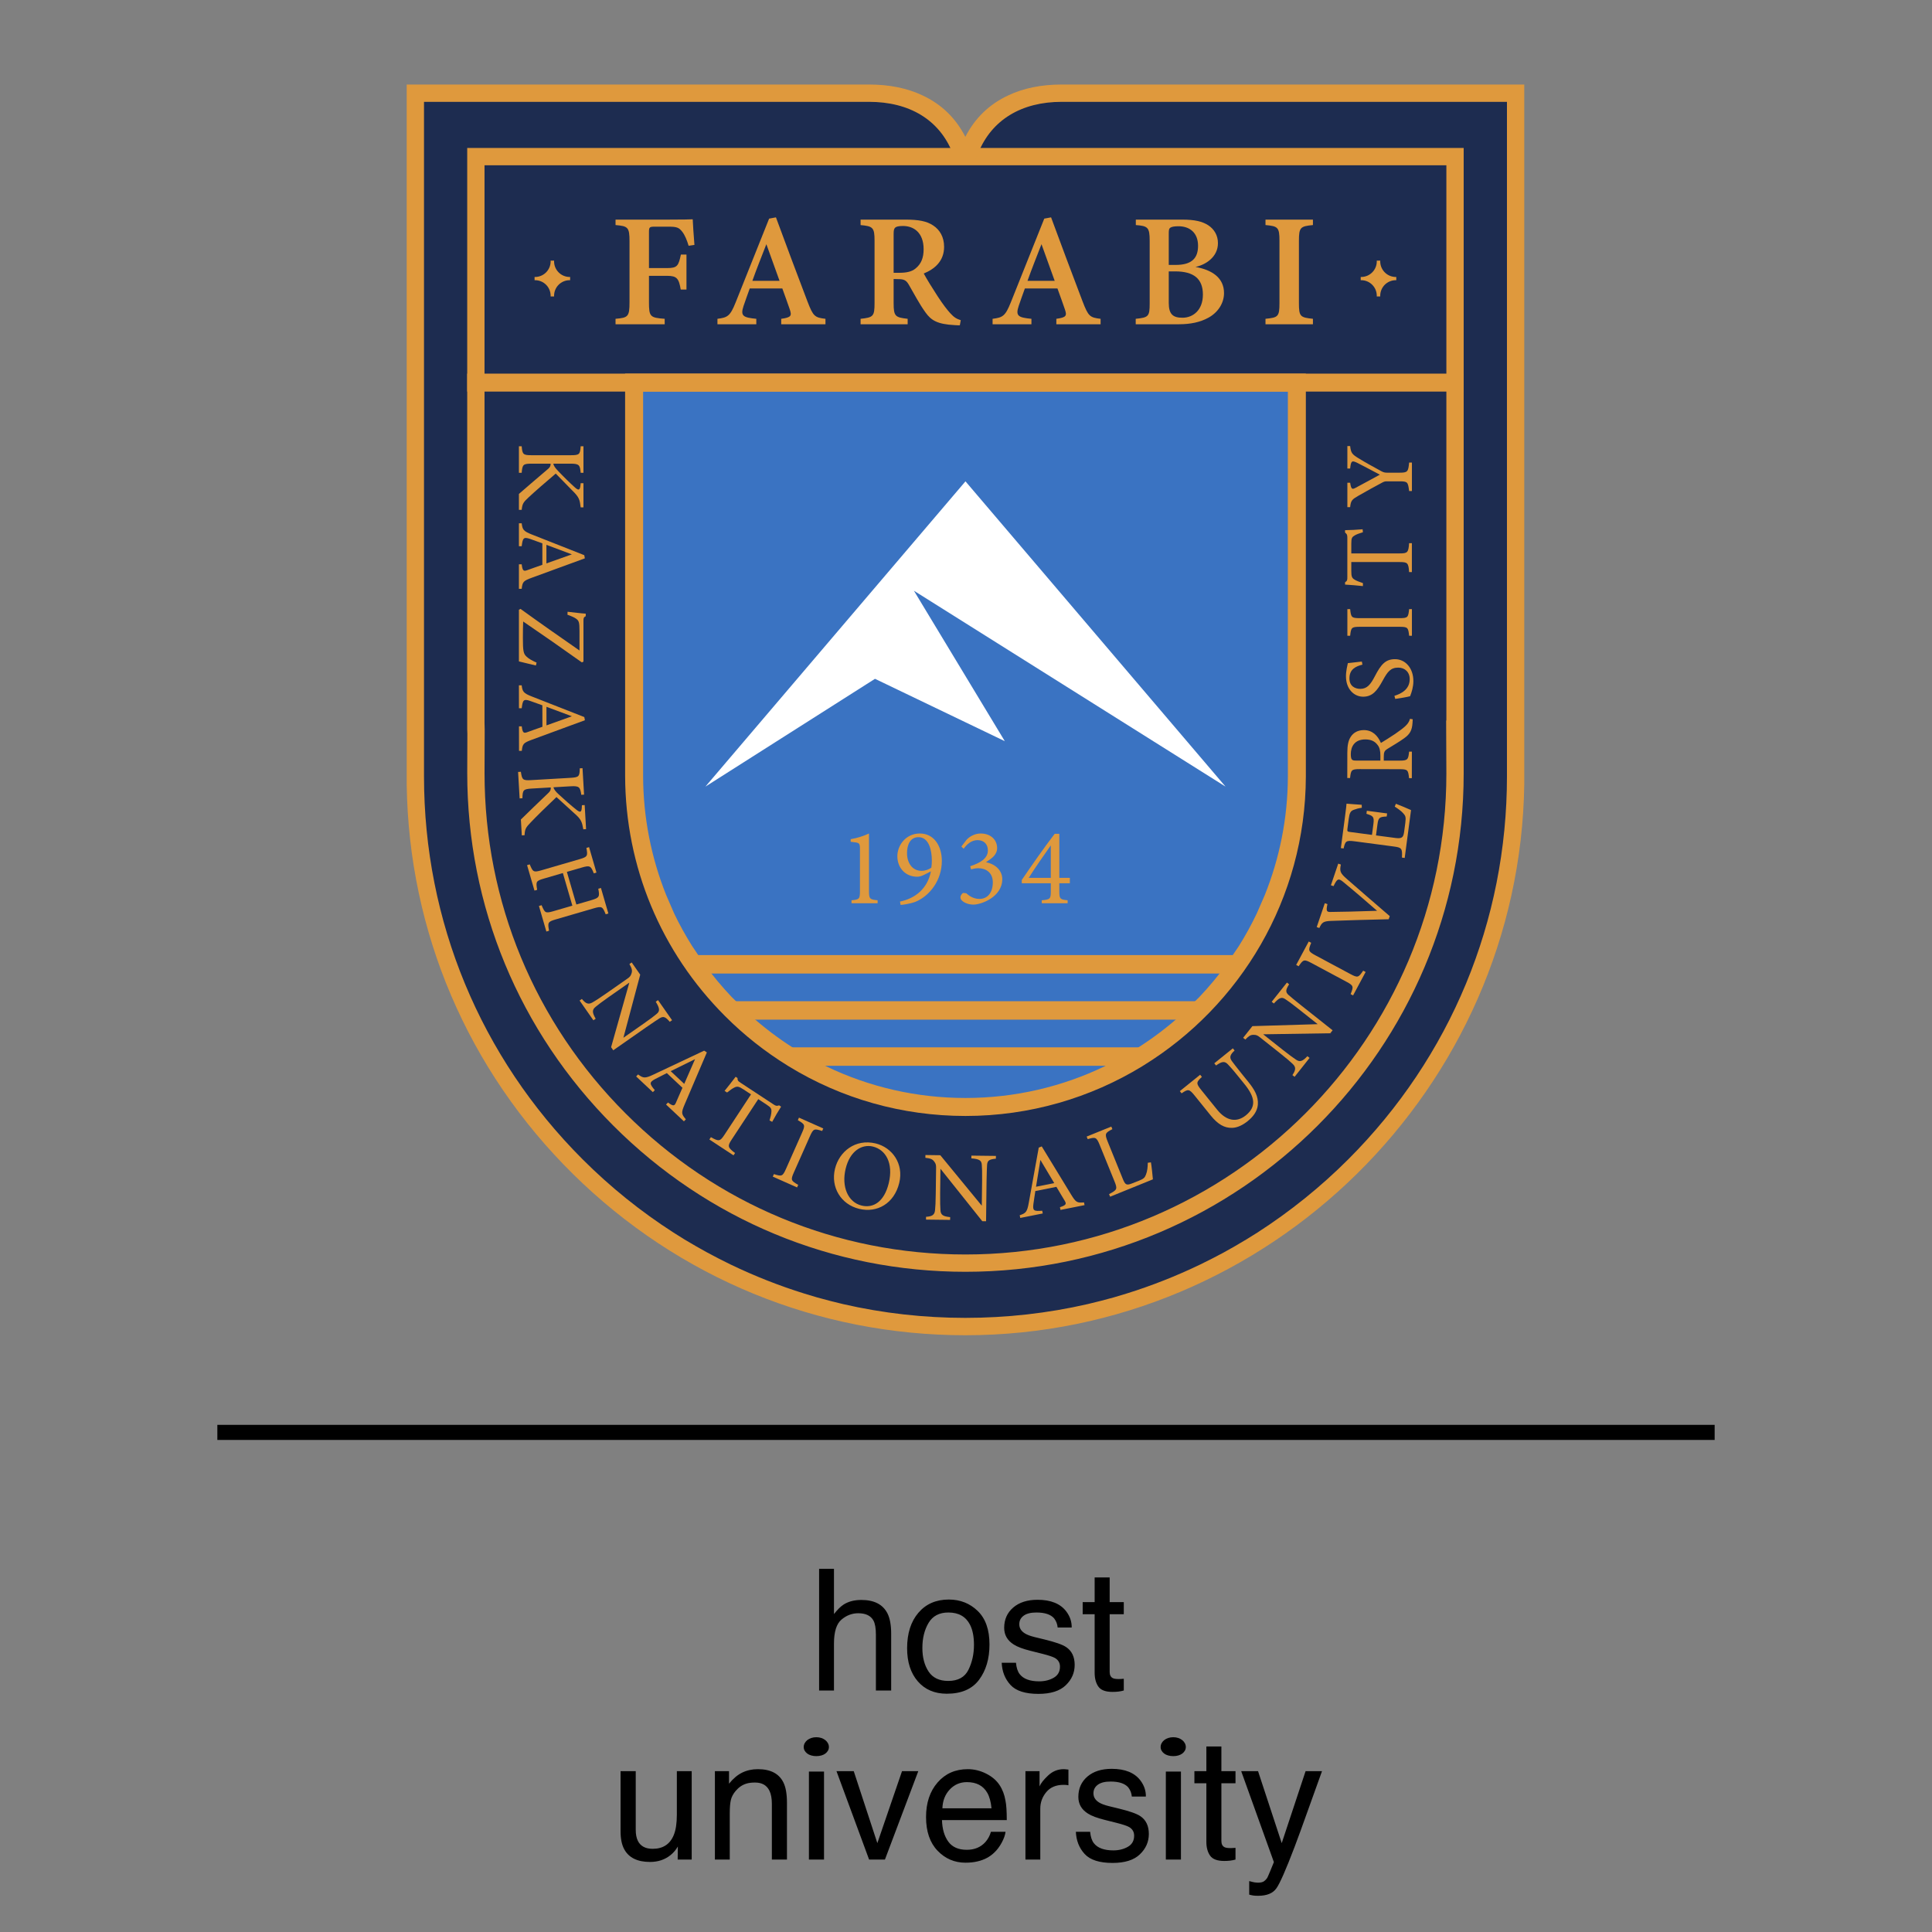 <?xml version="1.0" encoding="UTF-8"?>
<svg width="160" height="160" viewBox="0 0 160 160" xmlns="http://www.w3.org/2000/svg">
  
  <rect x="0" y="0" width="160" height="160" fill="#808080" stroke="none"/>
  
  <path d="M142 118H18V119.25H142V118Z" fill="#000000"/><g transform="translate(33.681,7.000) scale(0.874)">
<path xmlns="http://www.w3.org/2000/svg" d="M104.582 1.318V65.556C104.582 79.815 98.799 92.723 89.455 102.068C86.823 104.699 83.912 107.043 80.776 109.06C80.427 109.278 80.071 109.503 79.712 109.72C79.007 110.147 78.284 110.567 77.555 110.963C76.826 111.358 76.08 111.739 75.327 112.103C73.068 113.19 70.718 114.122 68.295 114.874C67.892 114.999 67.482 115.123 67.078 115.239C66.262 115.464 65.431 115.682 64.602 115.875C60.852 116.738 56.948 117.195 52.935 117.195C48.931 117.195 45.027 116.738 41.278 115.875C40.447 115.682 39.624 115.464 38.81 115.239C38.398 115.123 37.994 114.999 37.591 114.874C35.168 114.122 32.818 113.19 30.559 112.103C29.814 111.739 29.068 111.358 28.339 110.963C27.608 110.567 26.887 110.147 26.172 109.72C25.824 109.503 25.467 109.278 25.118 109.06C21.974 107.043 19.071 104.699 16.44 102.068C7.095 92.723 1.32 79.815 1.32 65.556V1.318H48.728C50.654 2.21 52.082 3.7 52.935 5.726C53.798 3.7 55.226 2.21 57.15 1.318H104.582Z" fill="#1D2C50"/>
<path xmlns="http://www.w3.org/2000/svg" d="M98.514 65.29C98.514 90.418 78.072 110.859 52.944 110.859C40.789 110.859 29.35 106.112 20.737 97.491C12.12 88.868 7.376 77.415 7.376 65.244L7.39 61.078L7.374 60.496V7.651H98.514V60.264H98.492L98.514 65.29ZM5.734 6.011V61.095L5.749 61.534L5.736 65.238C5.736 77.851 10.652 89.718 19.577 98.651C28.501 107.58 40.352 112.499 52.944 112.499C78.976 112.499 100.154 91.318 100.154 65.283V6.011H5.734Z" fill="#DF993D"/>
<path xmlns="http://www.w3.org/2000/svg" d="M22.111 65.559C22.135 73.766 25.349 81.488 31.163 87.305C36.993 93.141 44.728 96.355 52.943 96.355C69.888 96.355 83.719 82.57 83.777 65.627V42.58V28.772H22.109L22.111 65.559Z" fill="#3A73C2"/>
<path xmlns="http://www.w3.org/2000/svg" d="M80.373 108.929C80.099 109.101 79.82 109.276 79.543 109.444C78.773 109.909 78.072 110.312 77.399 110.679C76.704 111.055 75.96 111.436 75.184 111.812C72.921 112.901 70.571 113.828 68.197 114.565C67.795 114.689 67.385 114.813 66.988 114.928C66.177 115.152 65.351 115.368 64.525 115.56C56.956 117.3 48.924 117.303 41.347 115.56C40.521 115.368 39.703 115.152 38.893 114.928C38.492 114.815 38.097 114.693 37.683 114.565C35.308 113.827 32.957 112.9 30.697 111.812C29.956 111.451 29.215 111.072 28.489 110.679C27.764 110.284 27.045 109.868 26.34 109.447L25.289 108.788C22.188 106.797 19.285 104.46 16.665 101.839C6.976 92.149 1.64 79.263 1.64 65.556V1.64H43.796C47.652 1.64 50.461 3.349 51.711 6.459C51.815 6.705 51.905 6.952 51.987 7.212L52.059 7.441L53.828 7.421L53.899 7.2C53.981 6.945 54.063 6.7 54.171 6.453C55.44 3.351 58.247 1.64 62.075 1.64H104.255V65.556C104.255 79.26 98.916 92.145 89.221 101.839C86.613 104.447 83.713 106.785 80.601 108.787L80.373 108.929ZM62.075 2.82765e-07C60.144 2.82765e-07 58.439 0.345 57.011 1.025C55.211 1.859 53.841 3.181 52.933 4.96C52.031 3.183 50.664 1.86 48.864 1.025C47.432 0.345 45.727 2.82765e-07 43.796 2.82765e-07H0V66.315C0.189 80.281 5.789 93.396 15.767 103.245C25.751 113.091 38.951 118.512 52.932 118.512C81.715 118.512 105.475 95.096 105.895 66.309V2.82765e-07H62.075Z" fill="#DF993D"/>
<path xmlns="http://www.w3.org/2000/svg" d="M5.734 29.095H100.154V27.394H5.734V29.095Z" fill="#DF993D"/>
<path xmlns="http://www.w3.org/2000/svg" d="M15.486 18.232V18.544L15.445 18.54C14.625 18.54 13.965 19.2 13.965 20.019L13.969 20.081H13.634L13.639 20.019C13.639 19.2 12.979 18.54 12.159 18.54L12.117 18.544V18.232L12.159 18.236C12.979 18.236 13.639 17.571 13.639 16.756L13.634 16.689H13.969L13.965 16.756C13.965 17.571 14.625 18.236 15.445 18.236L15.486 18.232Z" fill="#DF993D"/>
<path xmlns="http://www.w3.org/2000/svg" d="M93.768 18.232V18.544L93.726 18.54C92.906 18.54 92.246 19.2 92.246 20.019L92.25 20.081H91.916L91.92 20.019C91.92 19.2 91.258 18.54 90.44 18.54L90.398 18.544V18.232L90.44 18.236C91.258 18.236 91.92 17.571 91.92 16.756L91.916 16.689H92.25L92.246 16.756C92.246 17.571 92.906 18.236 93.726 18.236L93.768 18.232Z" fill="#DF993D"/>
<path xmlns="http://www.w3.org/2000/svg" d="M26.713 15.279C26.557 14.752 26.354 14.258 26.112 13.952C25.802 13.552 25.593 13.47 24.818 13.47H23.504C23.012 13.47 22.956 13.506 22.956 13.998V17.392H24.678C25.648 17.392 25.754 17.18 25.982 16.111H26.51V19.428H25.966C25.789 18.38 25.602 18.127 24.678 18.127H22.956V20.63C22.956 22.006 23.069 22.096 24.446 22.199V22.715H19.789V22.199C20.976 22.098 21.113 22 21.113 20.63V14.866C21.113 13.519 20.97 13.419 19.789 13.316V12.8H24.844C26.176 12.8 26.853 12.784 27.102 12.77C27.118 13.13 27.189 14.356 27.265 15.198L26.713 15.279Z" fill="#DF993D"/>
<path xmlns="http://www.w3.org/2000/svg" d="M34.08 15.13C33.623 16.303 33.163 17.453 32.755 18.599H35.329L34.08 15.13ZM35.487 22.715V22.2C36.459 22.067 36.501 21.904 36.288 21.276C36.119 20.769 35.853 20.057 35.592 19.323H32.505C32.312 19.872 32.093 20.457 31.919 20.982C31.593 21.954 31.905 22.076 33.127 22.2V22.715H29.445V22.2C30.405 22.077 30.649 21.95 31.173 20.637L34.341 12.707L34.988 12.586C35.959 15.225 37.001 18 37.983 20.578C38.52 21.965 38.657 22.077 39.68 22.2V22.715H35.487Z" fill="#DF993D"/>
<path xmlns="http://www.w3.org/2000/svg" d="M46.663 17.84C47.367 17.84 47.87 17.728 48.221 17.427C48.757 16.995 48.981 16.405 48.981 15.611C48.981 13.988 47.997 13.404 47.032 13.404C46.608 13.404 46.389 13.464 46.292 13.556C46.175 13.652 46.139 13.825 46.139 14.162V17.84H46.663ZM52.41 22.817C52.281 22.817 52.104 22.812 51.914 22.797C50.267 22.711 49.692 22.341 49.158 21.595C48.565 20.776 48.085 19.835 47.577 18.968C47.321 18.529 47.113 18.438 46.524 18.438L46.139 18.428V20.713C46.139 21.971 46.297 22.067 47.468 22.199V22.715H43.008V22.199C44.205 22.071 44.331 21.971 44.331 20.713V14.787C44.331 13.55 44.173 13.424 43.008 13.318V12.8H47.245C48.517 12.8 49.284 12.948 49.893 13.359C50.509 13.765 50.921 14.441 50.921 15.382C50.921 16.723 50.041 17.477 48.993 17.907C49.237 18.369 49.855 19.372 50.312 20.068C50.856 20.896 51.176 21.297 51.486 21.649C51.858 22.061 52.09 22.199 52.501 22.331L52.41 22.817Z" fill="#DF993D"/>
<path xmlns="http://www.w3.org/2000/svg" d="M60.15 15.13C59.692 16.303 59.233 17.453 58.825 18.599H61.4L60.15 15.13ZM61.557 22.715V22.2C62.529 22.067 62.572 21.904 62.357 21.276C62.189 20.769 61.924 20.057 61.662 19.323H58.576C58.382 19.872 58.162 20.457 57.989 20.982C57.664 21.954 57.976 22.076 59.197 22.2V22.715H55.516V22.2C56.476 22.077 56.72 21.95 57.244 20.637L60.412 12.707L61.058 12.586C62.029 15.225 63.072 18 64.053 20.578C64.59 21.965 64.728 22.077 65.75 22.2V22.715H61.557Z" fill="#DF993D"/>
<path xmlns="http://www.w3.org/2000/svg" d="M72.209 20.694C72.209 21.793 72.626 22.106 73.541 22.097C74.504 22.086 75.444 21.386 75.444 19.905C75.444 18.398 74.573 17.706 72.813 17.706H72.209V20.694ZM72.868 17.093C74.397 17.093 74.985 16.451 74.985 15.281C74.985 14.043 74.189 13.429 73.132 13.429C72.745 13.429 72.499 13.474 72.366 13.561C72.216 13.662 72.209 13.812 72.209 14.19V17.093H72.868ZM74.741 17.286C76.294 17.559 77.445 18.302 77.445 19.761C77.445 20.739 76.856 21.602 75.975 22.09C75.192 22.523 74.274 22.715 73.168 22.715H69.078V22.2C70.296 22.077 70.401 21.98 70.401 20.725V14.806C70.401 13.53 70.225 13.403 69.088 13.317V12.801H73.501C74.656 12.801 75.382 12.969 75.949 13.334C76.504 13.701 76.869 14.274 76.869 15.033C76.869 16.358 75.685 17.084 74.741 17.286Z" fill="#DF993D"/>
<path xmlns="http://www.w3.org/2000/svg" d="M81.375 22.715V22.199C82.566 22.082 82.699 22 82.699 20.714V14.816C82.699 13.524 82.556 13.424 81.375 13.316V12.8H85.87V13.316C84.683 13.434 84.542 13.524 84.542 14.816V20.714C84.542 21.996 84.674 22.071 85.87 22.199V22.715H81.375Z" fill="#DF993D"/>
<path xmlns="http://www.w3.org/2000/svg" d="M28.305 66.525L44.373 56.312L56.673 62.22L48.061 47.965L77.587 66.525L52.946 37.6L28.305 66.525Z" fill="white"/>
<path xmlns="http://www.w3.org/2000/svg" d="M83.495 65.588C83.482 69.545 82.702 73.323 81.311 76.794L80.55 78.542C80.045 79.605 79.479 80.633 78.858 81.625L77.675 83.373C76.89 84.457 76.034 85.486 75.115 86.456L73.327 88.205C72.062 89.342 70.697 90.37 69.254 91.286L66.121 93.035C62.129 94.954 57.659 96.03 52.947 96.03C48.31 96.03 43.829 94.994 39.761 93.035L36.633 91.286C35.209 90.379 33.849 89.354 32.573 88.205L30.789 86.456C29.861 85.477 29.002 84.448 28.221 83.373L27.042 81.625C26.417 80.626 25.845 79.601 25.341 78.542L24.585 76.794C23.167 73.253 22.413 69.442 22.401 65.519V65.521V29.097H83.495V65.588ZM20.695 27.393L20.697 65.522C20.721 74.106 24.083 82.185 30.165 88.27C31.979 90.088 33.975 91.657 36.106 92.972L36.207 93.035C41.206 96.096 46.953 97.734 52.947 97.734C59.066 97.734 64.797 96.014 69.679 93.035L69.79 92.965C78.991 87.299 85.161 77.149 85.199 65.589V27.393H20.695Z" fill="#DF993D"/>
<path xmlns="http://www.w3.org/2000/svg" d="M69.414 92.979H36.477V91.231H69.414V92.979Z" fill="#DF993D"/>
<path xmlns="http://www.w3.org/2000/svg" d="M75.015 88.608H30.875V86.86H75.015V88.608Z" fill="#DF993D"/>
<path xmlns="http://www.w3.org/2000/svg" d="M78.588 84.238H27.312V82.49H78.588V84.238Z" fill="#DF993D"/>
<path xmlns="http://www.w3.org/2000/svg" d="M42.15 77.576V77.296C42.898 77.227 42.948 77.168 42.948 76.39V72.384C42.948 71.855 42.838 71.846 42.329 71.786L42.07 71.755V71.507C42.738 71.396 43.337 71.187 43.805 70.968V76.39C43.805 77.158 43.865 77.227 44.622 77.296V77.576H42.15Z" fill="#DF993D"/>
<path xmlns="http://www.w3.org/2000/svg" d="M48.495 71.317C47.687 71.317 47.408 72.075 47.408 72.823C47.408 73.759 47.907 74.507 48.783 74.507C49.152 74.507 49.492 74.367 49.711 74.208C49.751 73.979 49.76 73.729 49.76 73.529C49.76 72.603 49.502 71.317 48.495 71.317ZM46.742 77.417C48.145 77.137 49.352 76.22 49.671 74.556L48.983 74.904C48.754 75.015 48.553 75.065 48.365 75.065C47.249 75.065 46.492 74.217 46.492 73.121C46.492 72.105 47.279 70.968 48.624 70.968C49.969 70.968 50.707 72.155 50.707 73.569C50.707 75.404 49.551 76.888 48.216 77.437C47.737 77.625 46.969 77.736 46.8 77.736L46.742 77.417Z" fill="#DF993D"/>
<path xmlns="http://www.w3.org/2000/svg" d="M52.558 72.204L53.057 71.556C53.355 71.238 53.843 70.969 54.391 70.969C55.338 70.969 55.946 71.567 55.946 72.354C55.946 72.663 55.817 72.911 55.627 73.121C55.467 73.3 55.189 73.49 54.89 73.69C55.866 73.888 56.434 74.537 56.434 75.294C56.434 76.978 54.451 77.706 53.703 77.706C53.215 77.706 52.807 77.516 52.627 77.337C52.489 77.207 52.469 77.118 52.469 76.998C52.469 76.878 52.569 76.699 52.718 76.599L53.017 76.63C53.266 76.849 53.674 77.168 54.271 77.168C55.019 77.168 55.538 76.599 55.538 75.583C55.527 74.626 54.83 74.258 54.162 74.258C53.923 74.258 53.634 74.318 53.474 74.367L53.395 74.069C54.311 73.77 55.07 73.35 55.07 72.573C55.07 71.965 54.681 71.597 54.082 71.597C53.505 71.597 53.037 72.025 52.777 72.414L52.558 72.204Z" fill="#DF993D"/>
<path xmlns="http://www.w3.org/2000/svg" d="M61.032 72.095C60.384 73.031 59.656 74.039 58.939 75.173H61.032V72.095ZM61.839 75.683V76.469C61.839 77.168 61.919 77.227 62.627 77.296V77.576H60.175V77.296C60.963 77.227 61.032 77.157 61.032 76.469V75.683H58.281V75.373C59.267 73.928 60.324 72.404 61.4 70.999H61.839V75.173H62.836V75.683H61.839Z" fill="#DF993D"/>
<path xmlns="http://www.w3.org/2000/svg" d="M16.749 34.278V36.79H16.485C16.419 36.057 16.354 35.925 15.517 35.925H13.898C13.917 36.113 14.068 36.33 14.332 36.602C14.829 37.129 15.469 37.76 15.958 38.193C16.278 38.474 16.401 38.446 16.458 38.042L16.485 37.778H16.749V40.065H16.485C16.401 39.36 16.354 39.114 15.705 38.484C15.431 38.202 14.717 37.468 14.123 36.865C13.277 37.581 12.073 38.625 11.556 39.114C11.038 39.594 10.962 39.717 10.897 40.3H10.633V38.794C11.453 38.07 12.365 37.308 13.362 36.452C13.625 36.236 13.645 36.076 13.634 35.925H11.848C11.029 35.925 10.962 36.009 10.897 36.79H10.633V34.278H10.897C10.962 35.05 11.029 35.125 11.848 35.125H15.517C16.363 35.125 16.43 35.06 16.485 34.278H16.749Z" fill="#DF993D"/>
<path xmlns="http://www.w3.org/2000/svg" d="M15.649 44.52C14.839 44.219 13.983 43.899 13.239 43.616V45.376L15.649 44.52ZM10.633 45.462H10.897C10.973 46.072 11.066 46.148 11.424 46.016C11.79 45.894 12.262 45.706 12.854 45.508V43.476C12.431 43.325 12.063 43.184 11.678 43.052C11.066 42.846 10.992 42.977 10.897 43.748H10.633V41.576H10.897C10.973 42.168 11.038 42.319 11.885 42.648L16.825 44.596L16.881 44.896C15.273 45.489 13.494 46.139 11.866 46.731C11.047 47.032 10.973 47.117 10.897 47.785H10.633V45.462Z" fill="#DF993D"/>
<path xmlns="http://www.w3.org/2000/svg" d="M12.242 55.049C11.922 54.983 11.038 54.757 10.633 54.663V49.77L10.784 49.686C12.59 50.994 14.463 52.302 16.373 53.629V51.774C16.373 50.937 16.317 50.795 16.025 50.598C15.902 50.505 15.591 50.364 15.234 50.241L15.243 49.958C15.733 50.006 16.552 50.118 16.965 50.137V50.382C16.739 50.486 16.749 50.598 16.749 50.881V54.682L16.598 54.757C14.764 53.449 12.938 52.178 11.038 50.881C11.02 51.173 11.01 51.783 11.01 52.423C11.01 53.656 11.057 53.938 11.349 54.202C11.546 54.4 11.913 54.606 12.307 54.776L12.242 55.049Z" fill="#DF993D"/>
<path xmlns="http://www.w3.org/2000/svg" d="M15.653 59.862C14.844 59.562 13.986 59.244 13.242 58.964L13.245 60.724L15.653 59.862ZM10.639 60.812H10.903C10.979 61.424 11.074 61.498 11.43 61.367C11.798 61.242 12.268 61.054 12.86 60.856L12.855 58.822C12.433 58.673 12.066 58.533 11.68 58.401C11.068 58.196 10.993 58.328 10.899 59.1H10.637L10.633 56.926H10.896C10.973 57.519 11.038 57.669 11.886 57.997L16.829 59.936L16.886 60.237C15.278 60.832 13.501 61.485 11.874 62.08C11.056 62.384 10.981 62.468 10.908 63.136L10.643 63.137L10.639 60.812Z" fill="#DF993D"/>
<path xmlns="http://www.w3.org/2000/svg" d="M16.66 64.779L16.807 67.286L16.544 67.303C16.435 66.573 16.361 66.446 15.525 66.496L13.911 66.589C13.94 66.775 14.104 66.984 14.383 67.241C14.911 67.737 15.587 68.329 16.1 68.733C16.435 68.996 16.556 68.961 16.588 68.553L16.601 68.289L16.864 68.273L16.997 70.555L16.735 70.572C16.609 69.871 16.548 69.63 15.864 69.038C15.575 68.773 14.817 68.082 14.191 67.516C13.387 68.278 12.245 69.391 11.759 69.91C11.269 70.418 11.201 70.545 11.169 71.133L10.907 71.147L10.819 69.645C11.593 68.873 12.46 68.059 13.405 67.146C13.656 66.915 13.665 66.754 13.648 66.605L11.863 66.709C11.045 66.757 10.985 66.845 10.965 67.629L10.701 67.644L10.555 65.137L10.819 65.121C10.929 65.888 10.999 65.958 11.816 65.91L15.479 65.697C16.324 65.647 16.387 65.578 16.397 64.794L16.66 64.779Z" fill="#DF993D"/>
<path xmlns="http://www.w3.org/2000/svg" d="M18.856 78.624C18.565 77.896 18.498 77.836 17.74 78.056L14.116 79.111C13.356 79.331 13.353 79.42 13.488 80.184L13.234 80.259L12.53 77.836L12.782 77.763C13.092 78.487 13.13 78.553 13.89 78.333L15.697 77.807L14.798 74.716L12.992 75.243C12.241 75.46 12.236 75.54 12.361 76.307L12.108 76.38L11.406 73.968L11.66 73.895C11.953 74.603 12.004 74.676 12.764 74.456L16.386 73.401C17.146 73.181 17.168 73.087 17.026 72.335L17.28 72.261L17.981 74.673L17.729 74.747C17.456 74.043 17.366 73.971 16.616 74.188L15.178 74.605L16.077 77.697L17.514 77.279C18.264 77.061 18.298 76.944 18.152 76.203L18.405 76.129L19.109 78.551L18.856 78.624Z" fill="#DF993D"/>
<path xmlns="http://www.w3.org/2000/svg" d="M24.93 88.813C24.531 88.357 24.34 88.249 23.97 88.474C23.718 88.638 23.383 88.849 22.666 89.35L19.573 91.511L19.368 91.218L21.095 85.1L19.167 86.448C18.474 86.931 18.142 87.197 17.93 87.369C17.547 87.659 17.566 87.933 17.907 88.521L17.692 88.671L16.383 86.797L16.599 86.646C16.971 87.098 17.216 87.202 17.615 86.969C17.879 86.82 18.236 86.593 18.938 86.102L20.904 84.728C21.12 84.577 21.232 84.475 21.305 84.218C21.396 83.937 21.328 83.742 21.104 83.337L21.32 83.188L22.127 84.344L20.534 90.323L22.423 89.004C23.14 88.502 23.462 88.255 23.676 88.07C24.007 87.805 23.991 87.552 23.599 86.909L23.814 86.757L25.145 88.662L24.93 88.813Z" fill="#DF993D"/>
<path xmlns="http://www.w3.org/2000/svg" d="M27.323 92.351C26.55 92.735 25.73 93.141 25.015 93.489L26.298 94.692L27.323 92.351ZM24.574 96.651L24.756 96.459C25.253 96.823 25.372 96.807 25.521 96.455C25.683 96.105 25.867 95.632 26.13 95.064L24.649 93.672C24.249 93.879 23.895 94.049 23.534 94.24C22.965 94.544 23.009 94.69 23.508 95.287L23.326 95.478L21.742 93.99L21.922 93.798C22.406 94.148 22.561 94.204 23.381 93.812L28.185 91.546L28.442 91.711C27.773 93.29 27.027 95.03 26.345 96.623C26.003 97.426 26.014 97.538 26.45 98.051L26.269 98.243L24.574 96.651Z" fill="#DF993D"/>
<path xmlns="http://www.w3.org/2000/svg" d="M34.381 98.159C34.476 97.862 34.552 97.539 34.558 97.34C34.573 97.046 34.53 96.939 34.097 96.655L33.312 96.139L30.794 99.968C30.39 100.582 30.397 100.708 31.113 101.247L30.968 101.467L28.68 99.963L28.825 99.743C29.586 100.176 29.701 100.139 30.109 99.518L32.626 95.688L31.912 95.218C31.478 94.934 31.322 94.898 31.033 95.047C30.836 95.142 30.649 95.288 30.356 95.512L30.12 95.358C30.482 94.91 30.854 94.444 31.168 94.02L31.348 94.138C31.342 94.404 31.434 94.454 31.654 94.598L34.768 96.646C34.988 96.79 35.072 96.8 35.288 96.728L35.477 96.852C35.234 97.222 34.893 97.808 34.632 98.291L34.381 98.159Z" fill="#DF993D"/>
<path xmlns="http://www.w3.org/2000/svg" d="M34.688 103.482L34.794 103.242C35.534 103.476 35.618 103.472 35.942 102.742L37.458 99.328C37.786 98.59 37.733 98.524 37.062 98.134L37.169 97.892L39.473 98.916L39.366 99.158C38.618 98.918 38.534 98.922 38.206 99.66L36.69 103.075C36.362 103.814 36.419 103.87 37.098 104.264L36.992 104.506L34.688 103.482Z" fill="#DF993D"/>
<path xmlns="http://www.w3.org/2000/svg" d="M44.175 100.633C43.151 100.385 42.008 101.017 41.594 102.727C41.18 104.429 41.81 105.909 43.108 106.225C44.214 106.493 45.247 105.871 45.676 104.106C46.142 102.186 45.374 100.923 44.175 100.633ZM44.44 100.338C46.004 100.718 47.114 102.257 46.671 104.077C46.194 106.043 44.56 106.945 42.876 106.535C41.12 106.11 40.164 104.463 40.582 102.743C40.98 101.106 42.51 99.87 44.44 100.338Z" fill="#DF993D"/>
<path xmlns="http://www.w3.org/2000/svg" d="M55.828 101.783C55.226 101.842 55.027 101.934 54.994 102.366C54.98 102.667 54.956 103.062 54.944 103.937L54.898 107.71L54.54 107.705L50.575 102.734L50.546 105.086C50.535 105.933 50.558 106.357 50.574 106.63C50.586 107.11 50.819 107.254 51.496 107.318L51.492 107.582L49.207 107.554L49.21 107.29C49.794 107.25 50.022 107.113 50.064 106.651C50.096 106.35 50.12 105.927 50.131 105.071L50.162 102.671C50.166 102.409 50.148 102.258 49.982 102.049C49.806 101.811 49.608 101.751 49.148 101.699L49.151 101.435L50.563 101.454L54.492 106.237L54.522 103.931C54.532 103.057 54.519 102.651 54.494 102.369C54.471 101.945 54.256 101.811 53.504 101.754L53.508 101.491L55.832 101.519L55.828 101.783Z" fill="#DF993D"/>
<path xmlns="http://www.w3.org/2000/svg" d="M60.046 101.901C59.909 102.753 59.762 103.656 59.631 104.441L61.357 104.097L60.046 101.901ZM61.95 106.637L61.898 106.379C62.483 106.185 62.539 106.079 62.341 105.753C62.149 105.417 61.873 104.992 61.562 104.449L59.567 104.847C59.503 105.292 59.435 105.68 59.383 106.084C59.298 106.725 59.443 106.773 60.218 106.713L60.27 106.972L58.138 107.397L58.086 107.14C58.653 106.949 58.787 106.856 58.945 105.96L59.889 100.733L60.173 100.619C61.07 102.081 62.055 103.699 62.955 105.18C63.411 105.924 63.509 105.981 64.179 105.924L64.23 106.183L61.95 106.637Z" fill="#DF993D"/>
<path xmlns="http://www.w3.org/2000/svg" d="M70.519 102.129C70.576 102.421 70.683 103.433 70.706 103.739L66.652 105.385L66.552 105.14C67.315 104.74 67.367 104.668 67.066 103.928L65.66 100.467C65.36 99.725 65.255 99.719 64.53 99.931L64.43 99.687L66.767 98.739L66.866 98.983C66.196 99.336 66.115 99.409 66.419 100.159L67.859 103.707C68.075 104.239 68.195 104.332 68.695 104.139L69.387 103.868C69.831 103.688 69.942 103.583 70.052 103.283C70.179 102.968 70.22 102.545 70.22 102.169L70.519 102.129Z" fill="#DF993D"/>
<path xmlns="http://www.w3.org/2000/svg" d="M78.447 91.532C78.01 91.933 77.935 92.188 78.192 92.536C78.322 92.709 78.555 93.029 79.099 93.703L79.738 94.493C80.341 95.24 80.714 95.882 80.65 96.672C80.595 97.309 80.186 97.821 79.68 98.229C79.257 98.572 78.731 98.85 78.209 98.861C77.496 98.88 76.876 98.545 76.184 97.689L74.677 95.821C74.146 95.162 74.051 95.165 73.424 95.588L73.258 95.382L75.183 93.828L75.35 94.033C74.794 94.543 74.782 94.648 75.314 95.306L76.793 97.138C77.655 98.208 78.634 98.385 79.513 97.676C80.552 96.836 80.362 95.925 79.38 94.709L78.776 93.964C78.233 93.289 77.987 93.029 77.812 92.843C77.523 92.532 77.255 92.543 76.69 92.951L76.523 92.745L78.282 91.326L78.447 91.532Z" fill="#DF993D"/>
<path xmlns="http://www.w3.org/2000/svg" d="M83.614 85.257C83.291 85.77 83.242 85.984 83.563 86.274C83.794 86.469 84.091 86.729 84.778 87.273L87.734 89.616L87.513 89.897L81.155 89.996L82.998 91.457C83.662 91.982 84.011 92.224 84.237 92.378C84.624 92.661 84.88 92.565 85.346 92.069L85.552 92.233L84.132 94.025L83.926 93.861C84.251 93.374 84.281 93.11 83.943 92.794C83.725 92.585 83.404 92.306 82.733 91.774L80.854 90.285C80.647 90.121 80.516 90.042 80.25 90.046C79.954 90.041 79.787 90.16 79.465 90.493L79.258 90.329L80.134 89.222L86.32 89.036L84.514 87.604C83.829 87.061 83.501 86.824 83.26 86.672C82.912 86.43 82.674 86.517 82.17 87.078L81.963 86.914L83.407 85.094L83.614 85.257Z" fill="#DF993D"/>
<path xmlns="http://www.w3.org/2000/svg" d="M89.673 86.313L89.441 86.189C89.731 85.469 89.732 85.383 89.028 85.007L85.736 83.243C85.023 82.861 84.953 82.91 84.515 83.55L84.281 83.425L85.473 81.202L85.705 81.326C85.411 82.055 85.408 82.139 86.121 82.521L89.415 84.285C90.128 84.668 90.188 84.614 90.632 83.966L90.864 84.09L89.673 86.313Z" fill="#DF993D"/>
<path xmlns="http://www.w3.org/2000/svg" d="M88.517 73.909C88.395 74.533 88.424 74.712 89.117 75.305C89.623 75.745 92.192 77.987 93.148 78.798L93.048 79.093C91.435 79.132 89.089 79.19 87.599 79.25C86.855 79.277 86.715 79.398 86.476 79.924L86.227 79.838L86.995 77.576L87.244 77.659C87.092 78.344 87.187 78.415 87.559 78.402C88.285 78.401 90.279 78.352 91.949 78.293C90.96 77.43 89.707 76.349 88.727 75.549C88.276 75.178 88.159 75.258 87.823 75.958L87.572 75.873L88.268 73.823L88.517 73.909Z" fill="#DF993D"/>
<path xmlns="http://www.w3.org/2000/svg" d="M93.733 68.152C93.969 68.24 94.897 68.619 95.165 68.75L94.565 73.286L94.304 73.251C94.353 72.374 94.277 72.298 93.512 72.198L89.826 71.71C88.996 71.6 88.936 71.696 88.777 72.387L88.516 72.354L88.893 69.498C89.009 68.62 89.048 68.255 89.053 68.142C89.288 68.163 89.993 68.218 90.493 68.247L90.502 68.532C90.173 68.575 89.965 68.642 89.756 68.719C89.429 68.827 89.334 69.034 89.26 69.594L89.144 70.48C89.105 70.77 89.13 70.792 89.401 70.827L91.464 71.1L91.601 70.064C91.693 69.363 91.558 69.299 90.94 69.103L90.977 68.814L92.9 69.067L92.862 69.358C92.174 69.39 92.07 69.452 91.982 70.124L91.846 71.151L93.704 71.395C94.357 71.482 94.44 71.284 94.51 70.819L94.625 69.951C94.701 69.382 94.629 69.278 94.413 69.04C94.241 68.836 93.884 68.59 93.622 68.422L93.733 68.152Z" fill="#DF993D"/>
<path xmlns="http://www.w3.org/2000/svg" d="M92.262 63.611C92.262 63.121 92.188 62.811 91.992 62.575C91.72 62.208 91.342 62.056 90.834 62.055C89.829 62.053 89.46 62.721 89.458 63.445C89.458 63.719 89.496 63.879 89.552 63.944C89.617 64.029 89.712 64.059 89.956 64.059L92.261 64.063L92.262 63.611ZM95.326 60.144C95.326 60.267 95.317 60.371 95.306 60.492C95.258 61.179 95.08 61.547 94.494 61.959C94.014 62.307 93.421 62.644 92.941 62.944C92.64 63.132 92.582 63.253 92.582 63.733L92.581 64.063L94.058 64.065C94.858 64.067 94.905 63.964 94.982 63.211H95.246L95.241 65.723H94.977C94.894 64.943 94.857 64.876 94.057 64.875L90.302 64.868C89.502 64.867 89.474 64.969 89.389 65.713L89.125 65.712L89.129 63.313C89.13 62.627 89.217 62.165 89.452 61.808C89.697 61.423 90.121 61.169 90.696 61.171C91.505 61.172 92.012 61.691 92.312 62.388C92.604 62.219 93.234 61.815 93.658 61.533C94.157 61.187 94.393 61.008 94.629 60.792C94.902 60.539 95.006 60.323 95.064 60.105L95.326 60.144Z" fill="#DF993D"/>
<path xmlns="http://www.w3.org/2000/svg" d="M90.561 54.968C89.94 55.128 89.328 55.392 89.328 56.276C89.328 57.01 89.865 57.264 90.355 57.264C91.004 57.264 91.333 56.85 91.737 56.07C92.321 54.94 92.753 54.451 93.648 54.451C94.636 54.451 95.388 55.307 95.388 56.522C95.388 57.086 95.228 57.575 95.077 57.96C94.815 58.035 94.175 58.148 93.667 58.214L93.592 57.923C94.221 57.734 95.04 57.32 95.04 56.342C95.04 55.664 94.569 55.251 93.957 55.251C93.233 55.251 92.941 55.636 92.489 56.464C91.953 57.452 91.501 58.007 90.627 58.007C89.789 58.007 89 57.311 89 56.07C89 55.542 89.14 55.024 89.179 54.827C89.517 54.79 89.893 54.752 90.504 54.676L90.561 54.968Z" fill="#DF993D"/>
<path xmlns="http://www.w3.org/2000/svg" d="M95.249 52.23H94.985C94.901 51.458 94.864 51.383 94.064 51.383H90.328C89.518 51.383 89.481 51.458 89.397 52.23H89.133V49.708H89.397C89.481 50.49 89.518 50.564 90.328 50.564H94.064C94.873 50.564 94.901 50.49 94.985 49.708H95.249V52.23Z" fill="#DF993D"/>
<path xmlns="http://www.w3.org/2000/svg" d="M90.607 42.425C90.306 42.509 89.995 42.622 89.826 42.726C89.573 42.877 89.506 42.97 89.506 43.487V44.429H94.089C94.822 44.429 94.926 44.354 94.982 43.459H95.246V46.197H94.982C94.926 45.324 94.831 45.248 94.089 45.248H89.506V46.103C89.506 46.622 89.563 46.772 89.845 46.931C90.033 47.045 90.259 47.12 90.607 47.242V47.525C90.033 47.468 89.441 47.411 88.914 47.383V47.166C89.139 47.026 89.13 46.922 89.13 46.658V42.933C89.13 42.669 89.093 42.594 88.914 42.453V42.227C89.355 42.227 90.033 42.19 90.578 42.142L90.607 42.425Z" fill="#DF993D"/>
<path xmlns="http://www.w3.org/2000/svg" d="M89.397 34.259C89.473 34.917 89.576 35.031 90.178 35.407C90.865 35.831 91.514 36.179 92.352 36.64C92.567 36.752 92.681 36.78 92.906 36.78H94.064C94.845 36.78 94.901 36.696 94.986 35.821H95.249V38.521H94.986C94.873 37.665 94.854 37.599 94.064 37.599H92.85C92.662 37.599 92.577 37.637 92.305 37.788C91.693 38.117 91.1 38.436 90.216 38.944C89.576 39.311 89.462 39.405 89.397 40.045H89.133V37.731H89.397C89.492 38.408 89.614 38.371 89.933 38.201C90.658 37.807 91.505 37.364 92.21 36.969C91.579 36.629 90.554 36.093 90.037 35.831C89.566 35.613 89.473 35.641 89.397 36.385H89.133V34.259H89.397Z" fill="#DF993D"/>
</g><path d="M67.835 140L67.835 129.924L69.066 129.924L69.066 133.670Q69.503 133.116 69.852 132.891L69.852 132.891Q70.447 132.501 71.335 132.501L71.335 132.501Q72.928 132.501 73.496 133.615L73.496 133.615Q73.803 134.224 73.803 135.304L73.803 135.304L73.803 140L72.539 140L72.539 135.386Q72.539 134.579 72.333 134.203L72.333 134.203Q71.999 133.602 71.076 133.602L71.076 133.602Q70.310 133.602 69.688 134.128Q69.066 134.654 69.066 136.117L69.066 136.117L69.066 140L67.835 140ZM80.660 136.220L80.660 136.220Q80.660 135.194 80.332 134.552L80.332 134.552Q79.812 133.540 78.541 133.540L78.541 133.540Q77.413 133.540 76.900 134.401Q76.387 135.263 76.387 136.479L76.387 136.479Q76.387 137.648 76.900 138.428Q77.413 139.207 78.527 139.207L78.527 139.207Q79.750 139.207 80.205 138.281Q80.660 137.354 80.660 136.220ZM81.945 136.186L81.945 136.186Q81.945 137.956 81.083 139.111Q80.222 140.267 78.411 140.267L78.411 140.267Q76.900 140.267 76.011 139.245Q75.123 138.223 75.123 136.500L75.123 136.500Q75.123 134.654 76.059 133.561Q76.996 132.467 78.575 132.467L78.575 132.467Q79.990 132.467 80.967 133.410Q81.945 134.354 81.945 136.186ZM82.957 137.703L84.139 137.703Q84.194 138.318 84.447 138.646L84.447 138.646Q84.912 139.241 86.060 139.241L86.060 139.241Q86.744 139.241 87.263 138.944Q87.783 138.646 87.783 138.024L87.783 138.024Q87.783 137.553 87.366 137.307L87.366 137.307Q87.099 137.156 86.313 136.958L86.313 136.958L85.335 136.712Q84.399 136.479 83.955 136.192L83.955 136.192Q83.162 135.693 83.162 134.812L83.162 134.812Q83.162 133.772 83.910 133.130Q84.659 132.487 85.923 132.487L85.923 132.487Q87.578 132.487 88.309 133.458L88.309 133.458Q88.767 134.073 88.753 134.784L88.753 134.784L87.591 134.784Q87.557 134.367 87.297 134.025L87.297 134.025Q86.874 133.540 85.828 133.540L85.828 133.540Q85.130 133.540 84.771 133.807Q84.413 134.073 84.413 134.511L84.413 134.511Q84.413 134.989 84.884 135.276L84.884 135.276Q85.158 135.447 85.691 135.577L85.691 135.577L86.504 135.775Q87.831 136.097 88.282 136.397L88.282 136.397Q89.000 136.869 89.000 137.881L89.000 137.881Q89.000 138.858 88.258 139.569Q87.516 140.280 85.999 140.280L85.999 140.280Q84.365 140.280 83.685 139.539Q83.004 138.797 82.957 137.703L82.957 137.703ZM90.654 132.679L90.654 130.635L91.898 130.635L91.898 132.679L93.067 132.679L93.067 133.684L91.898 133.684L91.898 138.462Q91.898 138.845 92.158 138.975L92.158 138.975Q92.301 139.050 92.636 139.050L92.636 139.050Q92.725 139.050 92.828 139.046Q92.930 139.043 93.067 139.029L93.067 139.029L93.067 140Q92.855 140.062 92.626 140.089Q92.397 140.116 92.130 140.116L92.130 140.116Q91.269 140.116 90.961 139.675Q90.654 139.234 90.654 138.530L90.654 138.530L90.654 133.684L89.663 133.684L89.663 132.679L90.654 132.679Z" fill="#000000"/><path d="M51.392 146.679L52.649 146.679L52.649 151.539Q52.649 152.100 52.827 152.455L52.827 152.455Q53.155 153.111 54.051 153.111L54.051 153.111Q55.336 153.111 55.801 151.963L55.801 151.963Q56.054 151.348 56.054 150.274L56.054 150.274L56.054 146.679L57.284 146.679L57.284 154L56.122 154L56.136 152.920Q55.896 153.337 55.541 153.624L55.541 153.624Q54.837 154.198 53.832 154.198L53.832 154.198Q52.267 154.198 51.699 153.152L51.699 153.152Q51.392 152.592 51.392 151.655L51.392 151.655L51.392 146.679ZM59.205 154L59.205 146.679L60.374 146.679L60.374 147.718Q60.894 147.075 61.475 146.795Q62.056 146.515 62.767 146.515L62.767 146.515Q64.325 146.515 64.872 147.602L64.872 147.602Q65.173 148.196 65.173 149.304L65.173 149.304L65.173 154L63.922 154L63.922 149.386Q63.922 148.716 63.724 148.306L63.724 148.306Q63.396 147.622 62.534 147.622L62.534 147.622Q62.097 147.622 61.816 147.711L61.816 147.711Q61.311 147.861 60.928 148.313L60.928 148.313Q60.620 148.675 60.528 149.061Q60.436 149.447 60.436 150.165L60.436 150.165L60.436 154L59.205 154ZM66.991 154L66.991 146.713L68.242 146.713L68.242 154L66.991 154ZM67.606 145.435L67.606 145.435Q67.381 145.435 67.186 145.380Q66.991 145.325 66.854 145.223Q66.718 145.120 66.639 144.983Q66.561 144.847 66.561 144.683L66.561 144.683Q66.561 144.512 66.643 144.361Q66.725 144.211 66.865 144.102Q67.005 143.992 67.196 143.931Q67.388 143.869 67.606 143.869L67.606 143.869Q67.825 143.869 68.013 143.931Q68.201 143.992 68.341 144.102Q68.481 144.211 68.563 144.361Q68.646 144.512 68.646 144.683L68.646 144.683Q68.646 144.847 68.567 144.983Q68.488 145.120 68.352 145.223Q68.215 145.325 68.023 145.380Q67.832 145.435 67.606 145.435ZM66.991 154L66.991 146.713L68.242 146.713L68.242 154L66.991 154ZM69.274 146.679L70.703 146.679L72.658 152.640L74.702 146.679L76.049 146.679L73.287 154L71.975 154L69.274 146.679ZM82.775 147.827L82.775 147.827Q83.145 148.381 83.268 149.119L83.268 149.119Q83.377 149.625 83.377 150.732L83.377 150.732L78.011 150.732Q78.045 151.847 78.537 152.520Q79.029 153.193 80.062 153.193L80.062 153.193Q81.025 153.193 81.600 152.558L81.600 152.558Q81.928 152.188 82.064 151.703L82.064 151.703L83.274 151.703Q83.227 152.106 82.957 152.602Q82.687 153.098 82.352 153.412L82.352 153.412Q81.791 153.959 80.964 154.150L80.964 154.150Q80.520 154.260 79.959 154.260L79.959 154.260Q78.592 154.260 77.642 153.265Q76.691 152.271 76.691 150.479L76.691 150.479Q76.691 148.716 77.648 147.615Q78.605 146.515 80.150 146.515L80.150 146.515Q80.930 146.515 81.661 146.880Q82.393 147.246 82.775 147.827ZM78.045 149.755L82.112 149.755Q82.037 148.955 81.764 148.477L81.764 148.477Q81.258 147.588 80.075 147.588L80.075 147.588Q79.228 147.588 78.653 148.200Q78.079 148.812 78.045 149.755L78.045 149.755ZM84.922 154L84.922 146.679L86.091 146.679L86.091 147.943Q86.234 147.574 86.795 147.044Q87.355 146.515 88.087 146.515L88.087 146.515Q88.121 146.515 88.203 146.521Q88.285 146.528 88.483 146.549L88.483 146.549L88.483 147.848Q88.374 147.827 88.282 147.820Q88.189 147.813 88.080 147.813L88.080 147.813Q87.150 147.813 86.651 148.412Q86.152 149.010 86.152 149.789L86.152 149.789L86.152 154L84.922 154ZM89.099 151.703L90.281 151.703Q90.336 152.318 90.589 152.646L90.589 152.646Q91.054 153.241 92.202 153.241L92.202 153.241Q92.886 153.241 93.405 152.944Q93.925 152.646 93.925 152.024L93.925 152.024Q93.925 151.553 93.508 151.307L93.508 151.307Q93.241 151.156 92.455 150.958L92.455 150.958L91.478 150.712Q90.541 150.479 90.097 150.192L90.097 150.192Q89.304 149.693 89.304 148.812L89.304 148.812Q89.304 147.772 90.052 147.130Q90.801 146.487 92.065 146.487L92.065 146.487Q93.720 146.487 94.451 147.458L94.451 147.458Q94.909 148.073 94.896 148.784L94.896 148.784L93.733 148.784Q93.699 148.367 93.439 148.025L93.439 148.025Q93.016 147.540 91.970 147.540L91.970 147.540Q91.272 147.540 90.914 147.807Q90.555 148.073 90.555 148.511L90.555 148.511Q90.555 148.989 91.026 149.276L91.026 149.276Q91.300 149.447 91.833 149.577L91.833 149.577L92.646 149.775Q93.973 150.097 94.424 150.397L94.424 150.397Q95.142 150.869 95.142 151.881L95.142 151.881Q95.142 152.858 94.400 153.569Q93.658 154.280 92.141 154.280L92.141 154.280Q90.507 154.280 89.827 153.539Q89.146 152.797 89.099 151.703L89.099 151.703ZM96.550 154L96.550 146.713L97.801 146.713L97.801 154L96.550 154ZM97.165 145.435L97.165 145.435Q96.939 145.435 96.745 145.380Q96.550 145.325 96.413 145.223Q96.276 145.120 96.198 144.983Q96.119 144.847 96.119 144.683L96.119 144.683Q96.119 144.512 96.201 144.361Q96.283 144.211 96.423 144.102Q96.563 143.992 96.755 143.931Q96.946 143.869 97.165 143.869L97.165 143.869Q97.384 143.869 97.572 143.931Q97.760 143.992 97.900 144.102Q98.040 144.211 98.122 144.361Q98.204 144.512 98.204 144.683L98.204 144.683Q98.204 144.847 98.125 144.983Q98.047 145.120 97.910 145.223Q97.773 145.325 97.582 145.380Q97.391 145.435 97.165 145.435ZM96.550 154L96.550 146.713L97.801 146.713L97.801 154L96.550 154ZM99.906 146.679L99.906 144.635L101.150 144.635L101.150 146.679L102.319 146.679L102.319 147.684L101.150 147.684L101.150 152.462Q101.150 152.845 101.410 152.975L101.410 152.975Q101.554 153.050 101.889 153.050L101.889 153.050Q101.978 153.050 102.080 153.046Q102.183 153.043 102.319 153.029L102.319 153.029L102.319 154Q102.107 154.062 101.878 154.089Q101.649 154.116 101.383 154.116L101.383 154.116Q100.521 154.116 100.214 153.675Q99.906 153.234 99.906 152.530L99.906 152.530L99.906 147.684L98.915 147.684L98.915 146.679L99.906 146.679ZM106.147 152.640L108.123 146.679L109.483 146.679Q109.224 147.383 108.328 149.892L108.328 149.892Q107.658 151.778 107.207 152.968L107.207 152.968Q106.141 155.771 105.703 156.386Q105.266 157.001 104.199 157.001L104.199 157.001Q103.939 157.001 103.799 156.980Q103.659 156.960 103.454 156.905L103.454 156.905L103.454 155.784Q103.775 155.873 103.919 155.894Q104.063 155.914 104.172 155.914L104.172 155.914Q104.514 155.914 104.674 155.801Q104.835 155.688 104.944 155.524L104.944 155.524Q104.979 155.470 105.190 154.964Q105.402 154.458 105.498 154.212L105.498 154.212L102.791 146.679L104.186 146.679L106.147 152.640Z" fill="#000000"/>
</svg>